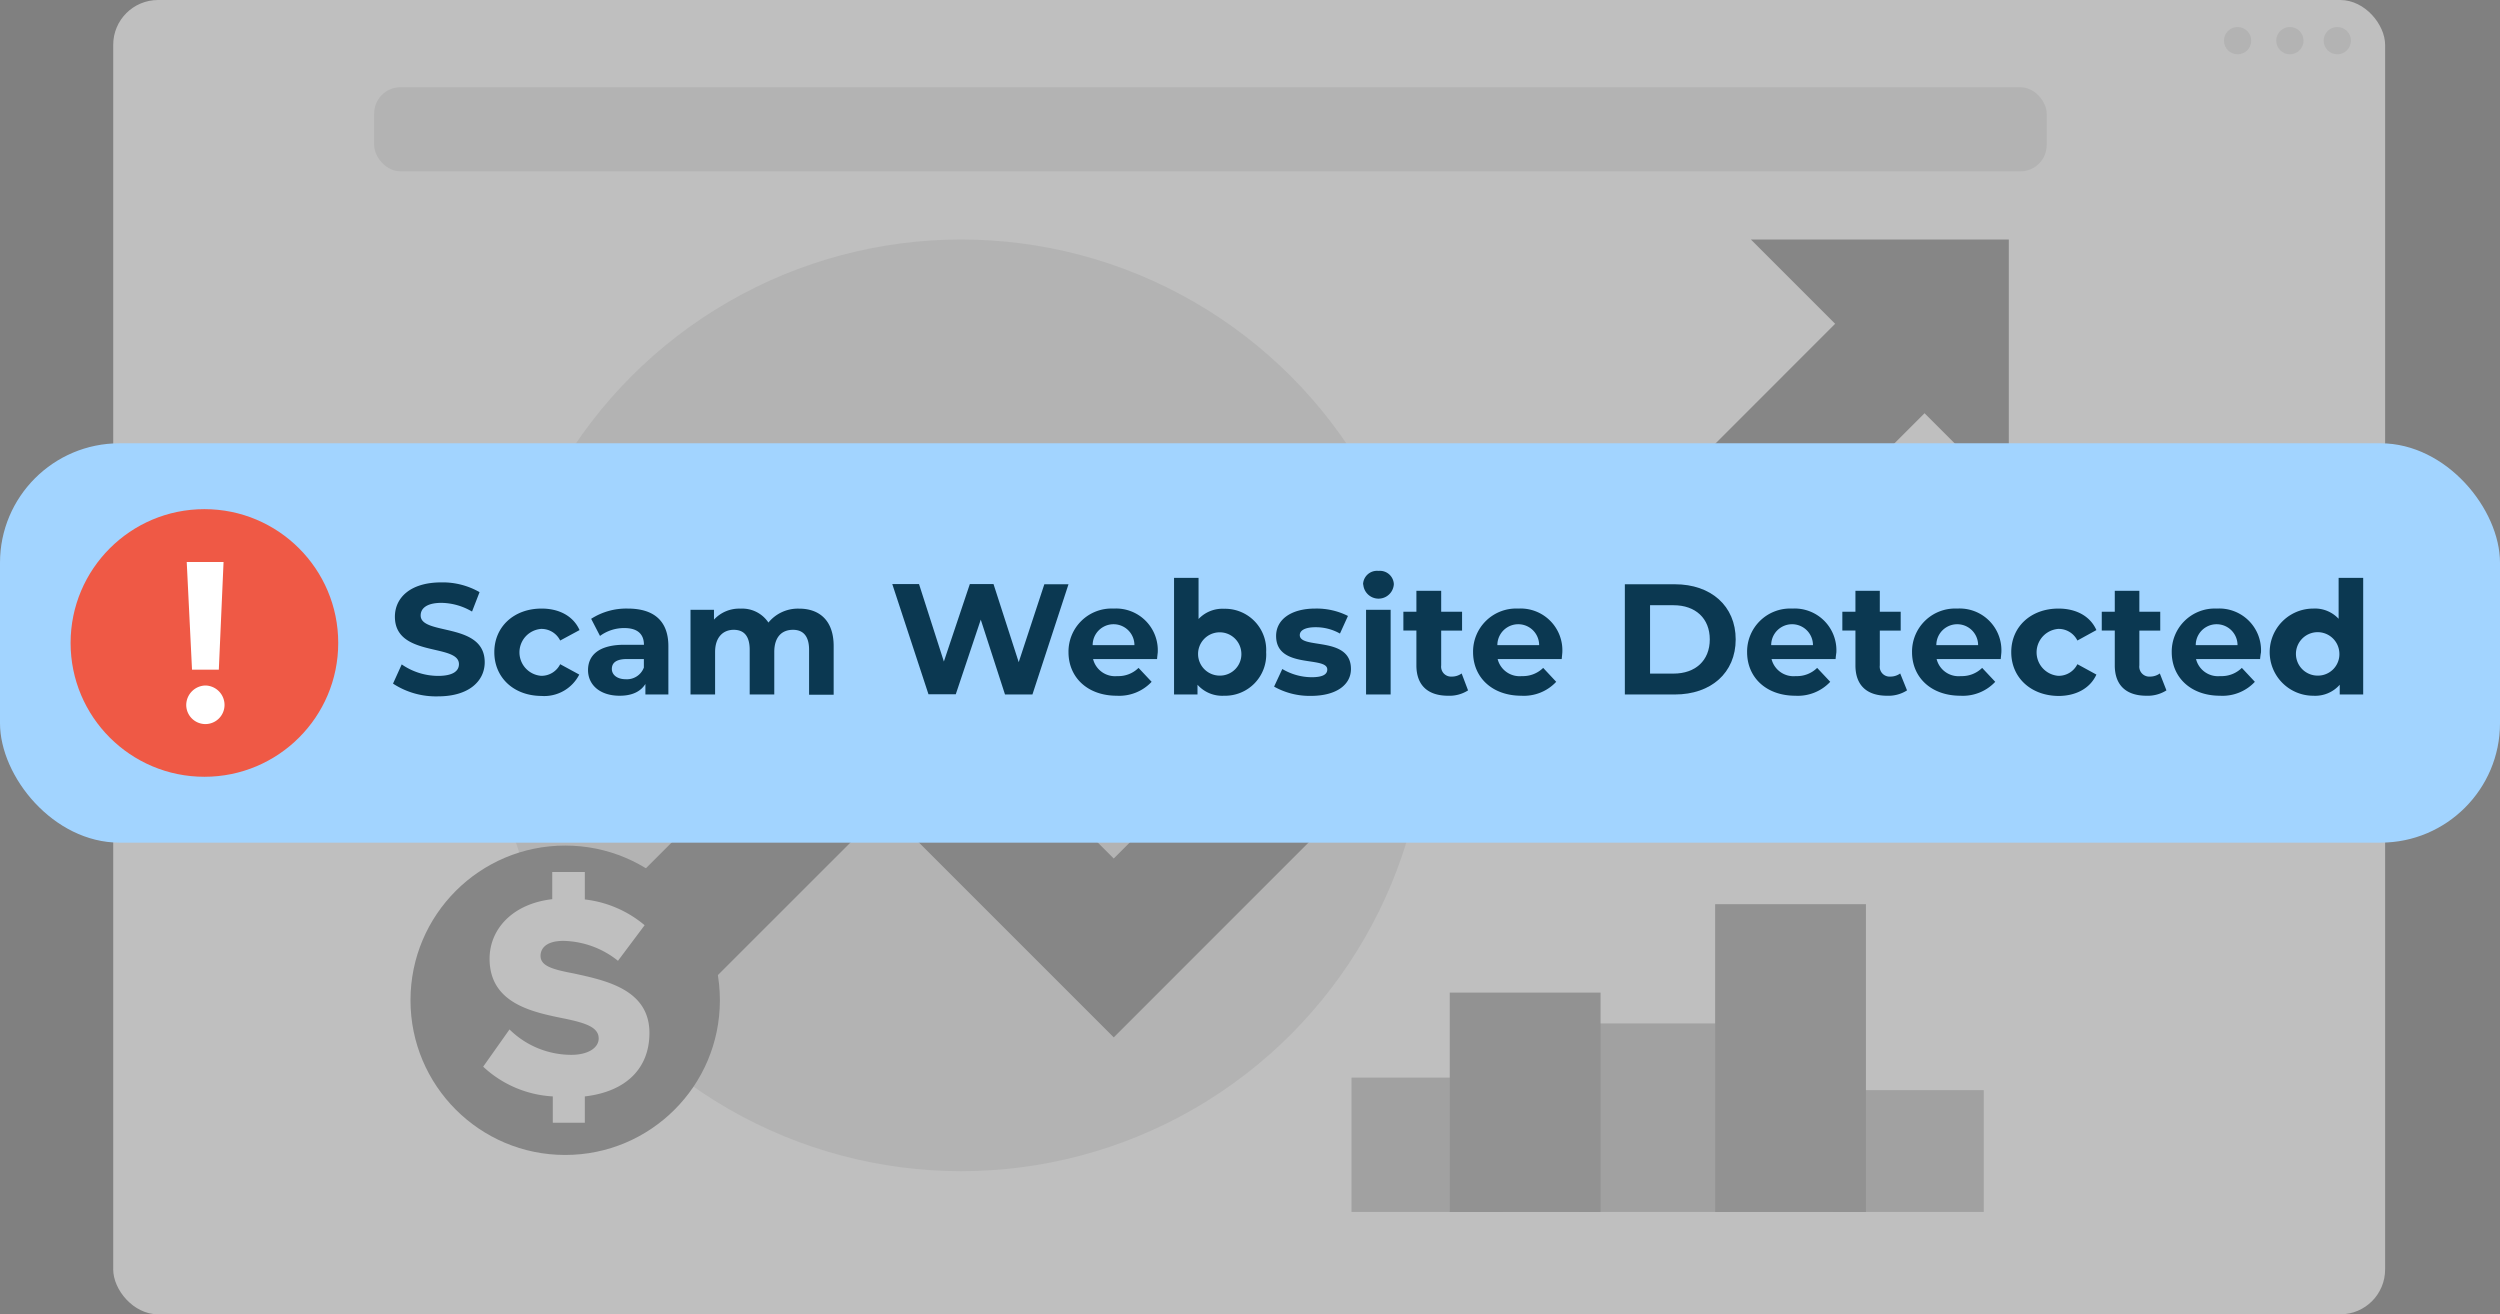 <svg xmlns="http://www.w3.org/2000/svg" viewBox="0 0 359.08 188.78"><rect x="0" y="0" width="359.08" height="188.78" fill="#808080" stroke="none"/><defs><style>.cls-1{opacity:0.65;}.cls-2{fill:#e0e0e0;}.cls-3{fill:#cecece;}.cls-4{fill:#898989;}.cls-5{fill:#b2b2b2;}.cls-6{fill:#9b9b9b;}.cls-7{fill:#a2d4ff;}.cls-8{fill:#0b3851;}.cls-9{fill:#ef5945;}.cls-10{fill:#fff;}</style></defs><g id="Layer_2" data-name="Layer 2"><g id="Layer_1-2" data-name="Layer 1"><g class="cls-1"><rect class="cls-2" x="16.26" width="326.32" height="188.78" rx="6.44"/><circle class="cls-3" cx="138.05" cy="101.31" r="66.91"/><polygon class="cls-4" points="87.31 155.85 74.47 143.01 127.07 90.42 159.97 123.31 207.04 76.24 220.45 89.65 265.02 45.07 277.87 57.91 220.45 115.33 207.04 101.92 159.97 149 127.07 116.1 87.31 155.85"/><polygon class="cls-4" points="251.48 34.4 288.53 71.46 288.53 34.4 251.48 34.4"/><circle class="cls-4" cx="81.18" cy="143.67" r="22.22"/><path class="cls-2" d="M84,157.48v3.78h-4.6v-3.78a15.93,15.93,0,0,1-10-4.27l3.78-5.35a12.67,12.67,0,0,0,8.87,3.65c2.41,0,3.94-1,3.94-2.36,0-1.58-1.82-2.2-4.77-2.82-4.52-.92-10.9-2.08-10.9-8.63,0-4.19,3.23-7.88,9-8.55v-3.9H84v3.94a16.2,16.2,0,0,1,8.59,3.7L88.76,138a12.94,12.94,0,0,0-7.84-2.86c-2.36,0-3.28,1-3.28,2.15,0,1.46,1.71,1.95,4.77,2.53,4.57,1,10.87,2.28,10.87,8.55C93.28,153.34,90.05,156.78,84,157.48Z"/><rect class="cls-5" x="226.83" y="147" width="21.66" height="27.07"/><rect class="cls-5" x="263.27" y="156.58" width="21.66" height="17.49"/><rect class="cls-6" x="246.35" y="129.87" width="21.66" height="44.21"/><rect class="cls-5" x="194.12" y="154.78" width="21.66" height="19.29"/><rect class="cls-6" x="208.23" y="142.57" width="21.66" height="31.51"/><rect class="cls-3" x="53.74" y="12.53" width="240.23" height="12.08" rx="3.78"/><circle class="cls-3" cx="321.39" cy="5.84" r="1.96"/><circle class="cls-3" cx="328.9" cy="5.84" r="1.96"/><circle class="cls-3" cx="335.71" cy="5.84" r="1.96"/></g><rect class="cls-7" y="63.67" width="359.08" height="57.36" rx="17.16"/><path class="cls-8" d="M56.45,98.19l1.25-2.76a9.23,9.23,0,0,0,5.22,1.65c2.17,0,3-.72,3-1.69,0-3-9.2-.93-9.2-6.81,0-2.69,2.17-4.93,6.67-4.93a10.67,10.67,0,0,1,5.49,1.4L67.8,87.84a8.9,8.9,0,0,0-4.38-1.25c-2.17,0-3,.82-3,1.81,0,2.92,9.2.91,9.2,6.72,0,2.64-2.19,4.9-6.71,4.9A11.26,11.26,0,0,1,56.45,98.19Z"/><path class="cls-8" d="M71,93.67c0-3.66,2.83-6.26,6.79-6.26,2.55,0,4.57,1.1,5.45,3.09L80.46,92a3,3,0,0,0-2.73-1.67,3.38,3.38,0,0,0,0,6.74,3,3,0,0,0,2.73-1.67l2.74,1.49a5.65,5.65,0,0,1-5.45,3.07C73.79,99.93,71,97.33,71,93.67Z"/><path class="cls-8" d="M96,92.81v6.94h-3.3V98.24C92,99.35,90.77,99.93,89,99.93c-2.85,0-4.54-1.58-4.54-3.68s1.51-3.64,5.22-3.64h2.81c0-1.52-.91-2.4-2.81-2.4a5.83,5.83,0,0,0-3.5,1.13l-1.27-2.46a9.36,9.36,0,0,1,5.25-1.47C93.85,87.41,96,89.12,96,92.81Zm-3.52,3.1V94.66H90.05c-1.65,0-2.17.62-2.17,1.43s.74,1.47,2,1.47A2.6,2.6,0,0,0,92.47,95.91Z"/><path class="cls-8" d="M119.74,92.79v7h-3.53V93.33c0-2-.88-2.87-2.31-2.87-1.58,0-2.69,1-2.69,3.19v6.1h-3.53V93.33c0-2-.84-2.87-2.3-2.87s-2.67,1-2.67,3.19v6.1H99.18V87.59h3.37V89a4.92,4.92,0,0,1,3.82-1.58,4.52,4.52,0,0,1,4,2,5.47,5.47,0,0,1,4.39-2C117.65,87.41,119.74,89.08,119.74,92.79Z"/><path class="cls-8" d="M153.47,83.92l-5.18,15.83h-3.94L140.87,89l-3.59,10.72h-3.92l-5.2-15.83H132l3.57,11.13,3.73-11.13h3.4l3.62,11.22L150,83.92Z"/><path class="cls-8" d="M166.19,94.66H157a3.25,3.25,0,0,0,3.48,2.45,4.11,4.11,0,0,0,3.05-1.18l1.88,2a6.37,6.37,0,0,1-5,2c-4.21,0-6.94-2.64-6.94-6.26a6.19,6.19,0,0,1,6.49-6.26,6,6,0,0,1,6.33,6.3C166.26,94,166.21,94.37,166.19,94.66Zm-9.25-2h6a3,3,0,0,0-6,0Z"/><path class="cls-8" d="M181.86,93.67a5.91,5.91,0,0,1-6.06,6.26A4.73,4.73,0,0,1,172,98.35v1.4h-3.37V83h3.52v5.91a4.72,4.72,0,0,1,3.67-1.47A5.91,5.91,0,0,1,181.86,93.67Zm-3.57,0a3.11,3.11,0,1,0-3.1,3.37A3.08,3.08,0,0,0,178.29,93.67Z"/><path class="cls-8" d="M183,98.62l1.18-2.53a8.3,8.3,0,0,0,4.22,1.18c1.63,0,2.24-.43,2.24-1.11,0-2-7.35,0-7.35-4.82,0-2.31,2.09-3.93,5.64-3.93a10,10,0,0,1,4.68,1.06L192.46,91a7,7,0,0,0-3.5-.91c-1.59,0-2.27.5-2.27,1.13,0,2.09,7.35.07,7.35,4.87,0,2.26-2.1,3.86-5.74,3.86A10.4,10.4,0,0,1,183,98.62Z"/><path class="cls-8" d="M195.78,83.92A2,2,0,0,1,198,82a2,2,0,0,1,2.2,1.9,2.2,2.2,0,0,1-4.39.06Zm.43,3.67h3.53V99.75h-3.53Z"/><path class="cls-8" d="M210.86,99.16a4.94,4.94,0,0,1-2.87.77c-2.87,0-4.55-1.47-4.55-4.36v-5h-1.87V87.86h1.87v-3H207v3h3v2.71h-3v5a1.43,1.43,0,0,0,1.52,1.61,2.38,2.38,0,0,0,1.42-.45Z"/><path class="cls-8" d="M224.31,94.66h-9.2a3.25,3.25,0,0,0,3.48,2.45,4.15,4.15,0,0,0,3.06-1.18l1.87,2a6.35,6.35,0,0,1-5,2c-4.2,0-6.94-2.64-6.94-6.26a6.19,6.19,0,0,1,6.49-6.26,6,6,0,0,1,6.33,6.3C224.38,94,224.34,94.37,224.31,94.66Zm-9.24-2h6a3,3,0,0,0-6,0Z"/><path class="cls-8" d="M233.38,83.92h7.19c5.18,0,8.73,3.12,8.73,7.92s-3.55,7.91-8.73,7.91h-7.19Zm7,12.83c3.14,0,5.2-1.88,5.2-4.91s-2.06-4.91-5.2-4.91H237v9.82Z"/><path class="cls-8" d="M263.65,94.66h-9.2a3.25,3.25,0,0,0,3.48,2.45A4.11,4.11,0,0,0,261,95.93l1.88,2a6.37,6.37,0,0,1-5,2c-4.21,0-6.94-2.64-6.94-6.26a6.19,6.19,0,0,1,6.49-6.26,6,6,0,0,1,6.33,6.3C263.72,94,263.67,94.37,263.65,94.66Zm-9.25-2h6a3,3,0,0,0-6,0Z"/><path class="cls-8" d="M273.91,99.16a4.94,4.94,0,0,1-2.87.77c-2.87,0-4.54-1.47-4.54-4.36v-5h-1.88V87.86h1.88v-3H270v3h3v2.71h-3v5a1.42,1.42,0,0,0,1.51,1.61,2.38,2.38,0,0,0,1.42-.45Z"/><path class="cls-8" d="M287.37,94.66h-9.21a3.25,3.25,0,0,0,3.49,2.45,4.15,4.15,0,0,0,3.05-1.18l1.88,2a6.37,6.37,0,0,1-5,2c-4.21,0-6.95-2.64-6.95-6.26a6.19,6.19,0,0,1,6.49-6.26,6,6,0,0,1,6.34,6.3C287.44,94,287.39,94.37,287.37,94.66Zm-9.25-2h6a3,3,0,0,0-6,0Z"/><path class="cls-8" d="M288.88,93.67c0-3.66,2.83-6.26,6.78-6.26,2.56,0,4.57,1.1,5.45,3.09L298.38,92a3,3,0,0,0-2.74-1.67,3.38,3.38,0,0,0,0,6.74,3,3,0,0,0,2.74-1.67l2.73,1.49c-.88,1.94-2.89,3.07-5.45,3.07C291.71,99.93,288.88,97.33,288.88,93.67Z"/><path class="cls-8" d="M311.17,99.16a5,5,0,0,1-2.87.77c-2.87,0-4.55-1.47-4.55-4.36v-5h-1.87V87.86h1.87v-3h3.53v3h3v2.71h-3v5a1.43,1.43,0,0,0,1.52,1.61,2.38,2.38,0,0,0,1.42-.45Z"/><path class="cls-8" d="M324.62,94.66h-9.2a3.25,3.25,0,0,0,3.48,2.45A4.15,4.15,0,0,0,322,95.93l1.87,2a6.35,6.35,0,0,1-5,2c-4.2,0-6.94-2.64-6.94-6.26a6.19,6.19,0,0,1,6.49-6.26,6,6,0,0,1,6.33,6.3C324.69,94,324.65,94.37,324.62,94.66Zm-9.24-2h6a3,3,0,0,0-6,0Z"/><path class="cls-8" d="M339.43,83V99.75h-3.37v-1.4a4.68,4.68,0,0,1-3.8,1.58,6.26,6.26,0,0,1,0-12.52,4.64,4.64,0,0,1,3.64,1.47V83ZM336,93.67a3.12,3.12,0,1,0-3.1,3.37A3.08,3.08,0,0,0,336,93.67Z"/><circle class="cls-9" cx="29.36" cy="92.35" r="19.22"/><path class="cls-10" d="M29.5,98.46a2.8,2.8,0,0,1,2.75,2.79,2.75,2.75,0,0,1-5.5,0A2.82,2.82,0,0,1,29.5,98.46Zm-1.92-2.27-.76-15.47h5.29l-.68,15.47Z"/></g></g></svg>